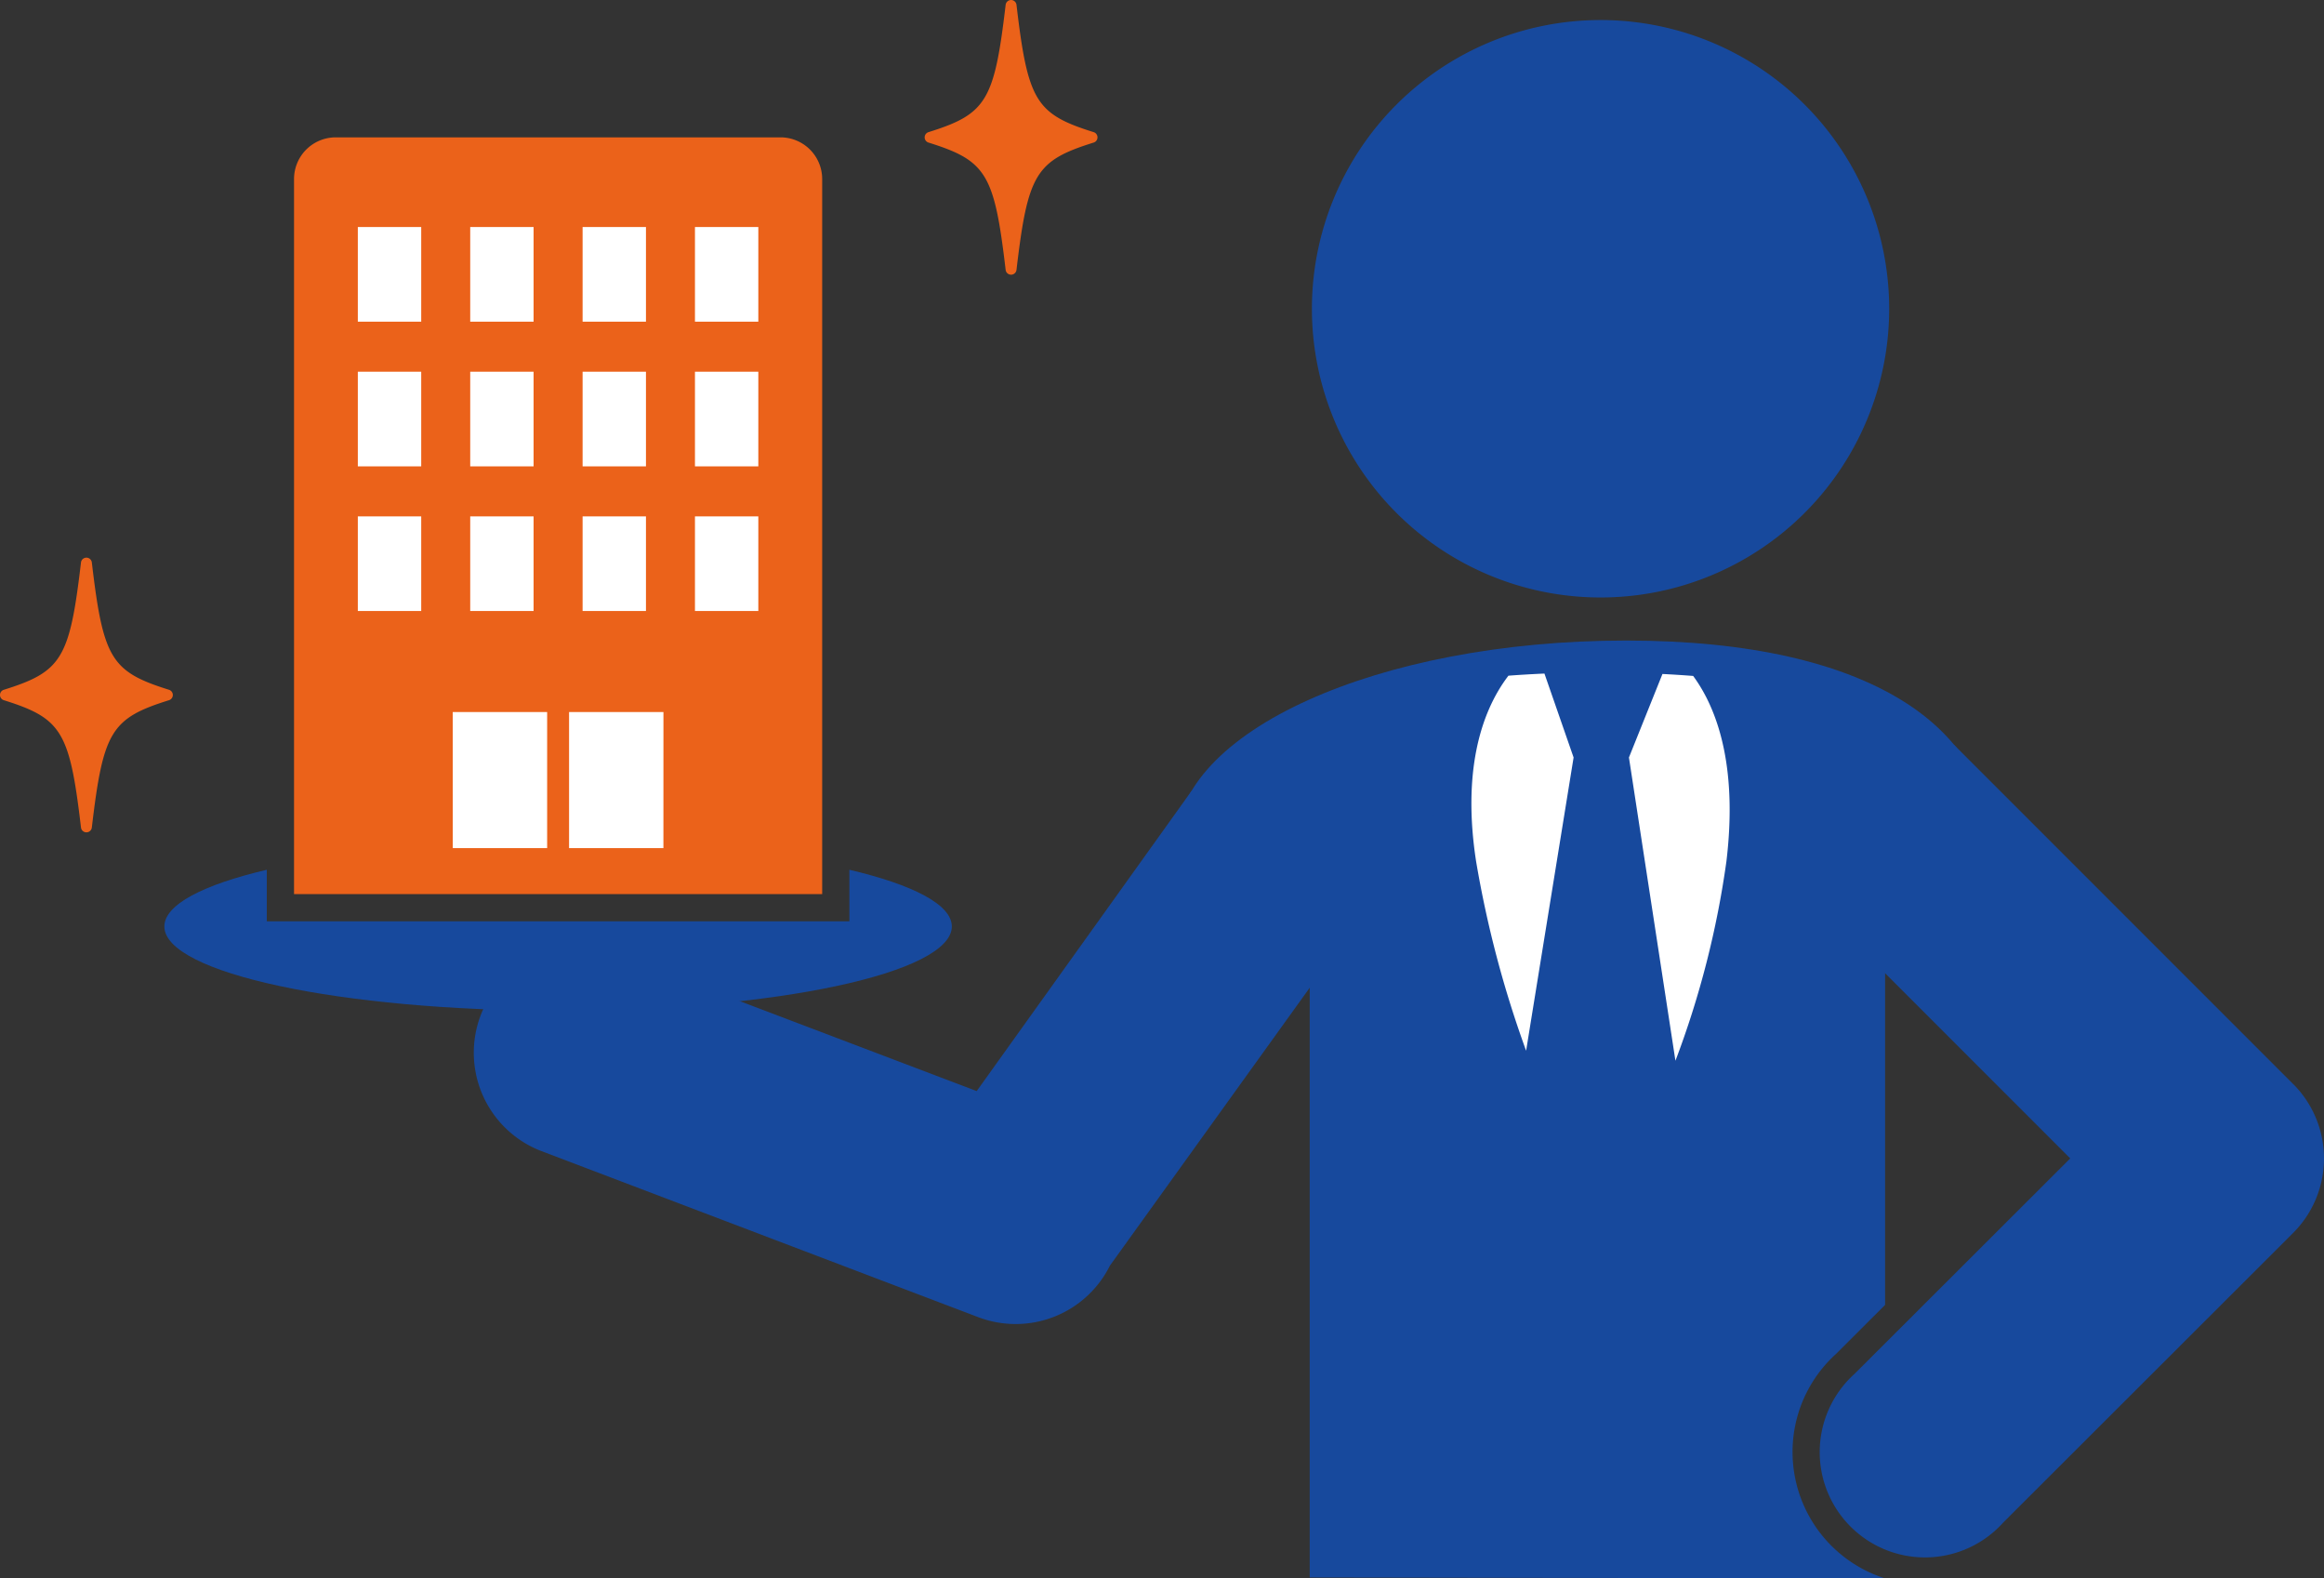 <svg xmlns="http://www.w3.org/2000/svg" width="294.919" height="200.242" viewBox="0 0 294.919 200.242">
  <rect x="0" y="0" width="294.919" height="200.242" fill="#333333" stroke="none"/>
  <g id="best03" transform="translate(-1295.081 -1710.216)">
    <path id="パス_283" data-name="パス 283" d="M755.134,485.171a16.764,16.764,0,0,1,4.872-7.859l6.241-6.234V401.89H693.23V505.658l73.017.12A16.83,16.83,0,0,1,755.134,485.171Z" transform="translate(768.055 1404.681)" fill="#17499d"/>
    <path id="パス_284" data-name="パス 284" d="M679.6,338.94c-31.566,0-57.155,11.571-57.155,25.841H725.786C725.786,350.508,711.171,338.94,679.6,338.94Z" transform="translate(821.865 1452.538)" fill="#17499d"/>
    <path id="パス_285" data-name="パス 285" d="M767.647,47.237a36.628,36.628,0,1,1-36.63-36.627,36.626,36.626,0,0,1,36.63,36.627Z" transform="translate(767.173 1702.149)" fill="#17499d"/>
    <path id="パス_286" data-name="パス 286" d="M374.477,418.34H341.523l-27.294,38.121c-15.881-6.027-45.611-17.313-45.843-17.4a13.36,13.36,0,0,0-9.463,24.987l55.517,21.1a13.362,13.362,0,0,0,16.694-6.543l43.345-60.267Z" transform="translate(1104.797 1392.174)" fill="#17499d"/>
    <rect id="長方形_210" data-name="長方形 210" width="58.059" height="84.878" transform="translate(1336.877 1735.429)" fill="#fff"/>
    <path id="パス_287" data-name="パス 287" d="M173.93,460.23v6.538H100V460.23c-8.077,1.9-13,4.423-13,7.193,0,5.905,22.369,10.691,49.965,10.691s49.965-4.788,49.965-10.691C186.929,464.654,182,462.129,173.93,460.23Z" transform="translate(1228.939 1360.327)" fill="#17499d"/>
    <path id="パス_288" data-name="パス 288" d="M217.369,72.68H160.914a5.291,5.291,0,0,0-5.284,5.284v90.718h67.023V77.964A5.291,5.291,0,0,0,217.369,72.68ZM192.25,84.056h8.041V96.063H192.25Zm0,18.353h8.041v12.007H192.25Zm0,18.353h8.041v12.007H192.25V120.763ZM177.989,84.056h8.041V96.063h-8.041V84.056Zm0,18.353h8.041v12.007h-8.041V102.409Zm0,18.353h8.041v12.007h-8.041V120.763Zm-6.219,12.007h-8.044V120.763h8.044Zm0-18.353h-8.044V102.409h8.044Zm0-18.353h-8.044V84.056h8.044Zm4,49.521H187.75v17.265H175.774Zm26.735,17.265H190.533V145.584h11.976Zm12.045-30.079h-8.041V120.763h8.041Zm0-18.353h-8.041V102.409h8.041Zm0-18.353h-8.041V84.056h8.041Z" transform="translate(1176.764 1654.961)" fill="#eb621a"/>
    <path id="パス_289" data-name="パス 289" d="M21.446,311.834c-7.348-2.3-8.355-3.958-9.792-16.152a.693.693,0,0,0-1.376,0c-1.436,12.2-2.443,13.855-9.792,16.152a.693.693,0,0,0,0,1.323c7.348,2.3,8.355,3.956,9.792,16.152a.693.693,0,0,0,1.376,0c1.436-12.194,2.443-13.855,9.792-16.152a.693.693,0,0,0,0-1.323Z" transform="translate(1295.081 1485.89)" fill="#eb621a"/>
    <path id="パス_290" data-name="パス 290" d="M510.866,16.764c-7.348-2.3-8.355-3.958-9.792-16.152a.693.693,0,0,0-1.376,0c-1.436,12.2-2.443,13.855-9.791,16.152a.693.693,0,0,0,0,1.323c7.348,2.3,8.355,3.956,9.791,16.152a.693.693,0,0,0,1.376,0c1.436-12.194,2.443-13.855,9.792-16.152a.693.693,0,0,0,0-1.323Z" transform="translate(923.001 1710.216)" fill="#eb621a"/>
    <path id="パス_291" data-name="パス 291" d="M870.345,356.879c-1.285-.1-2.584-.182-3.891-.249L862.2,367.225l5.9,38.473a116.442,116.442,0,0,0,6.473-25.32c1.326-11.072-.717-18.725-4.224-23.5Z" transform="translate(639.596 1439.089)" fill="#fff"/>
    <path id="パス_292" data-name="パス 292" d="M791.8,367.057,788.1,356.41c-1.537.069-3.064.156-4.57.271-3.678,4.812-5.8,12.53-4.107,23.529a136.447,136.447,0,0,0,6.351,24.05Z" transform="translate(702.973 1439.256)" fill="#fff"/>
    <path id="パス_293" data-name="パス 293" d="M1017.4,437.052h0l-43.06-43.062L955.48,412.854l33.638,33.637-27.361,27.32h0a13.359,13.359,0,1,0,18.871,18.859h0l36.776-36.725h0a13.365,13.365,0,0,0,0-18.9Z" transform="translate(568.68 1410.687)" fill="#17499d"/>
  </g>
</svg>
